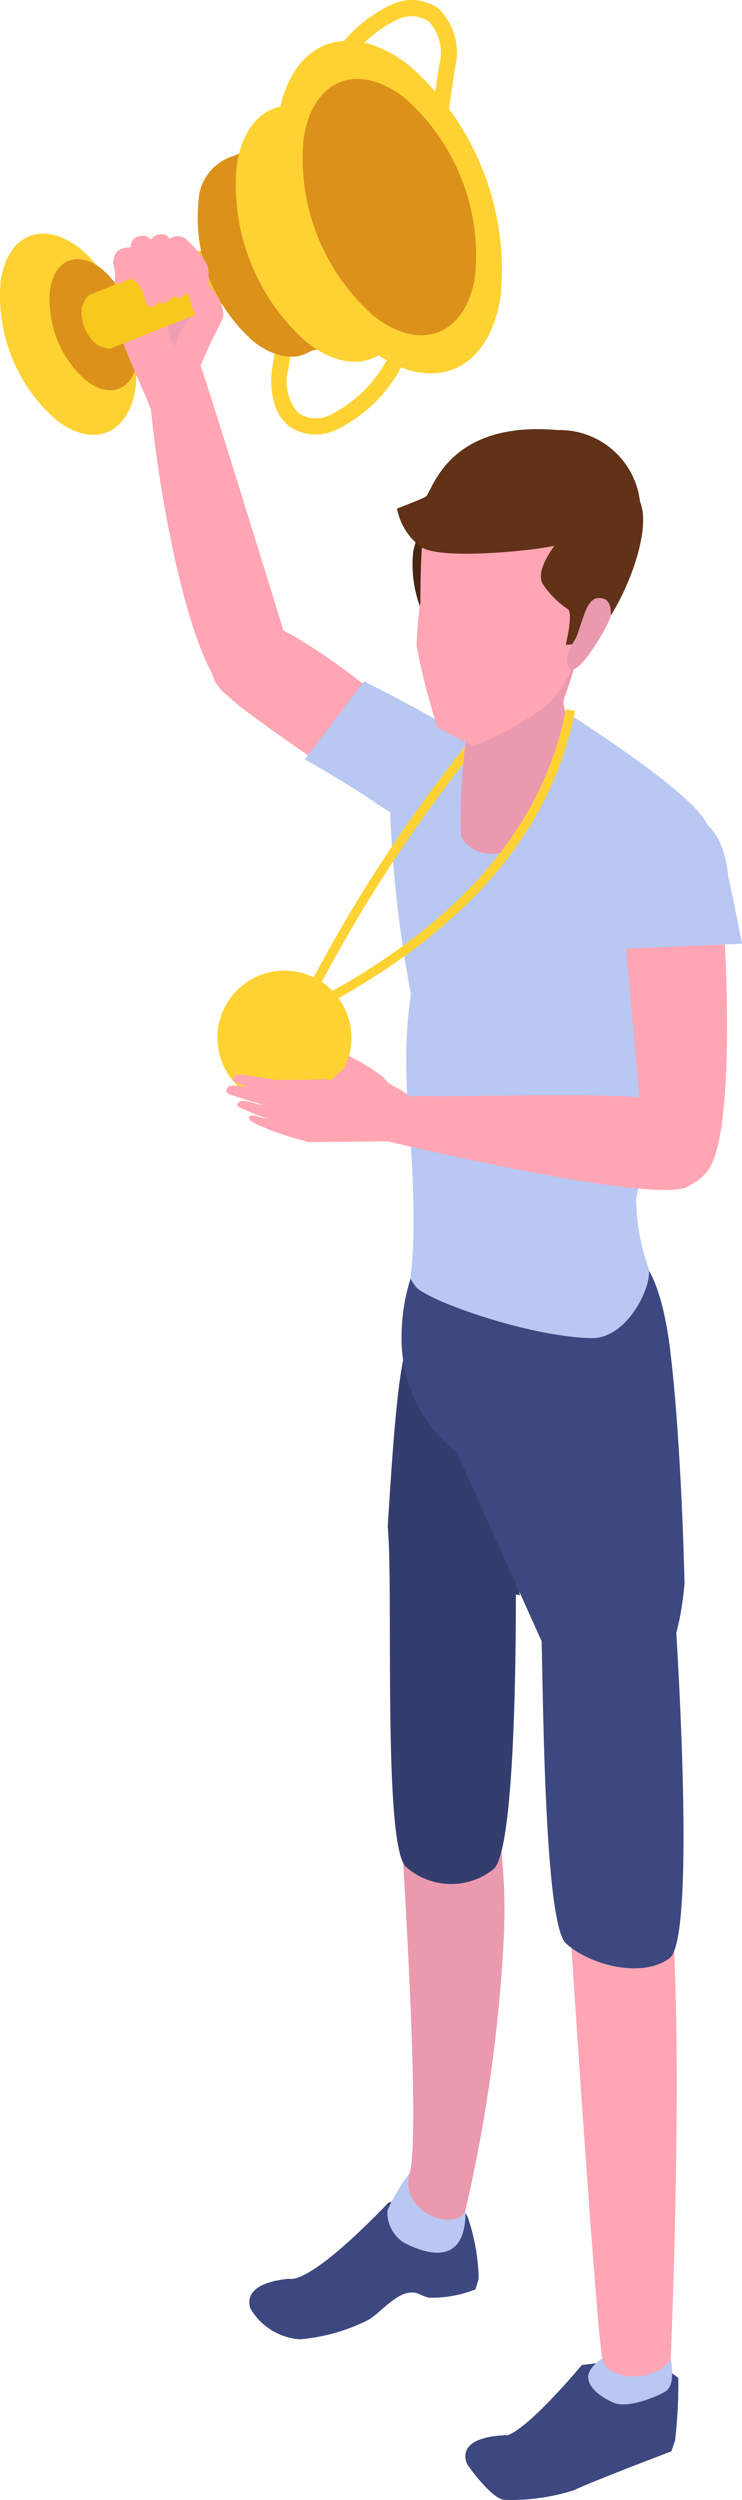 <?xml version="1.0" encoding="utf-8"?>
<!-- Generator: Adobe Illustrator 26.0.0, SVG Export Plug-In . SVG Version: 6.00 Build 0)  -->
<svg version="1.1" id="レイヤー_1" xmlns="http://www.w3.org/2000/svg" xmlns:xlink="http://www.w3.org/1999/xlink" x="0px"
	 y="0px" width="36.523px" height="122.903px" viewBox="0 0 36.523 122.903" enable-background="new 0 0 36.523 122.903"
	 xml:space="preserve">
<g id="グループ_77">
	<path id="パス_620" fill="#1E252B" d="M33.384,116.904c0.016,1.029-0.038,2.059-0.159,3.081l-0.18,0.528
		c0,0-4.077,1.547-4.78,1.906c-1.113,0.355-2.278,0.517-3.446,0.478c-0.641-0.051-1.805-1.726-1.805-1.726s-0.8-1.371,1.989-1.451
		c1.12-0.414,3.639-3.448,3.639-3.448l3.326-0.391L33.384,116.904z"/>
	<path id="パス_621" fill="#1E252B" d="M29.644,115.954c0,0,3.288-0.6,3.32-0.344c0.08,0.648,0.257,1.475-0.1,1.875
		c-0.186,0.207-1.913,0.972-2.654,0.642c-0.356-0.159-1.072-0.514-1.237-1.1s0.675-1.069,0.675-1.069"/>
	<path id="パス_622" fill="#3D4880" d="M33.384,116.904c0.016,1.029-0.038,2.059-0.159,3.081l-0.18,0.528
		c0,0-4.077,1.547-4.78,1.906c-1.113,0.355-2.278,0.517-3.446,0.478c-0.641-0.051-1.805-1.726-1.805-1.726s-0.8-1.371,1.989-1.451
		c1.12-0.414,3.639-3.448,3.639-3.448l3.326-0.391L33.384,116.904z"/>
	<path id="パス_623" fill="#B8C8F2" d="M29.644,115.954c0,0,3.288-0.6,3.32-0.344c0.08,0.648,0.257,1.475-0.1,1.875
		c-0.186,0.207-1.913,0.972-2.654,0.642c-0.356-0.159-1.072-0.514-1.237-1.1s0.675-1.069,0.675-1.069"/>
	<path id="パス_624" fill="#FFA5B4" d="M27.895,92.23c0,0,1.4,21.756,1.75,23.725c0.2,1.083,2.5,1.223,3.371,0.065
		c0.369-9.7,0.463-19.523-0.147-23.928L27.895,92.23z"/>
	<path id="パス_625" fill="#3D4880" d="M33.169,78.363l-6.534,1.319c0.1,2.857,0.112,14.852,1.225,15.866s3.692,1.763,5.1,0.72
		c1.408-1.043,0.208-17.9,0.208-17.9"/>
	<path id="パス_626" fill="#3D4880" d="M23.013,108.971c0.342,0.985,0.527,2.017,0.55,3.059l-0.159,0.523
		c-0.731,0.289-1.514,0.428-2.3,0.408c-0.369-0.1-0.466-0.2-0.655-0.239c-0.869-0.164-1.668,0.97-2.345,1.345
		c-1.047,0.524-2.184,0.844-3.351,0.941c-1.016-0.073-1.93-0.648-2.436-1.532c-0.182-0.6,0.126-1.259,1.879-1.445
		c1.2,0.24,4.916-3.736,4.916-3.736c0.765-0.251,1.574-0.336,2.374-0.251C22.278,108.281,22.552,108.152,23.013,108.971"/>
	<path id="パス_627" fill="#B8C8F2" d="M22.885,108.107c0.323,3.549-1.991,2.677-3.006,2.146
		c-0.528-0.335-0.836-0.927-0.809-1.552c0.054-0.282,1.164-2.273,1.628-2.312C21.886,106.289,22.884,108.108,22.885,108.107"/>
	<path id="パス_628" fill="#EB99AF" d="M24.342,88.676l-4.633,0.757c0,0,1.03,15.32,0.462,17.369s2.426,3.021,2.755,1.793
		c0.998-4.315,1.621-8.709,1.863-13.131c0.124-2.272-0.026-4.551-0.447-6.787"/>
	<path id="パス_629" fill="#343E6E" d="M25.375,75.379l-6.291-0.316c0.293,2.844-0.263,15.795,0.916,16.732
		c1.218,1.067,3.025,1.109,4.292,0.1c1.336-1.135,1.083-16.513,1.083-16.513"/>
	<path id="パス_630" fill="#343E6E" d="M21.045,63.606c-1.159,2.6-1.4,2.313-1.961,11.456c1.893,2.661,6.506,3.364,6.506,3.364
		l-1.422-8.269L21.045,63.606z"/>
	<path id="パス_631" fill="#3D4880" d="M32.986,66.357c-0.549-4.479-1.857-4.742-1.857-4.742L21.323,60.5
		c-1.064,1.631-1.607,3.547-1.555,5.494c0.047,2.118,1.044,4.103,2.715,5.406l5.956,13.244c3.1-0.148,4.878-2.376,5.255-6.8
		c0,0-0.142-6.863-0.708-11.483"/>
	<path id="パス_632" fill="#FFA5B4" d="M23.357,38.408l-0.453,3.813c0,0-10.017-6.338-11.953-8.245s2.288-3.318,2.288-3.318
		C17.202,32.365,23.357,38.408,23.357,38.408"/>
	<path id="パス_633" fill="#B8C8F2" d="M18.759,39.652c-1.684-1.167-3.752-2.318-3.752-2.318l2.916-3.837
		c0,0,2.968,1.49,4.175,2.272c3.4,2.2,0.233,6.358-3.339,3.884"/>
	<path id="パス_634" fill="#FFA5B4" d="M9.629,17.271h-2.28c-0.379,1.361,1.262,14.121,3.711,16.75s3.944,1.428,3.008-2.647
		c0,0-4.228-13.743-4.438-14.107"/>
	<path id="パス_635" fill="#FED233" d="M6.674,19.065c-0.343,2.314-2.107,3.011-3.939,1.557c-1.937-1.713-2.94-4.248-2.7-6.822
		c0.345-2.313,2.11-3.013,3.945-1.557c1.936,1.713,2.939,4.248,2.7,6.822"/>
	<path id="パス_636" fill="#DB911A" d="M6.784,17.677c-0.224,1.507-1.372,1.961-2.566,1.014c-1.261-1.116-1.913-2.767-1.757-4.444
		c0.224-1.507,1.372-1.961,2.566-1.014C6.288,14.35,6.94,16.001,6.784,17.677"/>
	<path id="パス_637" fill="#FFA5B4" d="M9.68,18.4c0.24-0.524,0.574-1.309,0.751-1.683c0.037-0.07,0.073-0.139,0.108-0.206l0,0
		c0.208-0.4,0.359-0.728,0.359-0.728c-0.405-0.996-0.892-1.956-1.455-2.871c-1.111-0.589-2.429-0.647-3.588-0.159
		c-0.307,0.236-0.188,2.321-0.185,2.38c0.092,1.7,1.41,3.816,1.93,5.513c0.168,0.549,1.769-1.568,2.078-2.245"/>
	<path id="パス_638" fill="#F09EB5" d="M10.338,14.6c-0.521-0.307-1.113-0.471-1.718-0.474c-0.645,0.141-0.212,0.369-0.257,0.616
		c-0.093,0.515-0.349,1.745,0.316,2.3c-0.125-0.845,1.659-2.444,1.659-2.444"/>
	<path id="パス_639" fill="#F7C91D" d="M5.42,17.14l5.663-2.238L10.04,12.26l-5.662,2.243c-0.17,0.174-0.293,0.388-0.356,0.623
		c-0.062,0.679,0.203,1.348,0.713,1.8c0.206,0.128,0.442,0.201,0.685,0.211"/>
	<path id="パス_640" fill="#DB911A" d="M15.254,17.284c-0.294,0.176-0.632,0.263-0.974,0.251
		c-0.265-0.006-0.527-0.059-0.774-0.155c-0.376-0.144-0.727-0.346-1.039-0.6c-1.938-1.713-2.941-4.249-2.7-6.824
		c0.015-1.043,0.695-1.959,1.688-2.276c0.234-0.053,0.942-0.511,1.2-0.468c0.475,0.082,0.532,0.775,1.048,1.185
		c1.936,1.716,2.938,4.251,2.7,6.826c-0.094,0.627,0.138,1.341-0.136,1.719c-0.169,0.233-0.8,0.213-1.017,0.345"/>
	<path id="パス_641" fill="#FED233" d="M20.098,14.836c-0.437,2.946-2.682,3.833-5.015,1.982
		c-2.463-2.182-3.738-5.408-3.433-8.685c0.437-2.946,2.682-3.833,5.015-1.982C19.128,8.334,20.404,11.56,20.098,14.836"/>
	<path id="パス_642" fill="#FED233" d="M24.648,14.533c-0.567,3.823-3.481,4.974-6.508,2.572
		c-3.197-2.832-4.852-7.019-4.455-11.272c0.567-3.823,3.481-4.974,6.508-2.572C23.39,6.094,25.045,10.281,24.648,14.533"/>
	<path id="パス_643" fill="#DB911A" d="M23.39,13.534c-0.437,2.946-2.682,3.833-5.015,1.982c-2.463-2.183-3.739-5.409-3.433-8.686
		c0.437-2.946,2.682-3.833,5.015-1.982C22.42,7.031,23.696,10.257,23.39,13.534"/>
	<path id="パス_644" fill="#FED233" d="M16.557,21.129c-0.755,0.372-1.653,0.3-2.339-0.187c-0.306-0.25-0.537-0.58-0.667-0.953
		c-0.208-0.626-0.257-1.294-0.142-1.943l0.1-0.666c0.247,0.096,0.509,0.149,0.774,0.155l-0.092,0.626
		c-0.212,0.761-0.017,1.579,0.518,2.161c0.469,0.299,1.062,0.327,1.557,0.072c1.439-0.724,2.555-1.96,3.129-3.465l0.73,0.3
		C19.476,18.936,18.2,20.331,16.557,21.129"/>
	<path id="パス_645" fill="#FED233" d="M16.017,3.423c0.684-1.4,1.826-2.524,3.235-3.188c0.755-0.372,1.652-0.299,2.338,0.188
		c0.766,0.754,1.074,1.858,0.809,2.9L22.057,5.63l-0.782-0.122l0.342-2.3c0.212-0.761,0.016-1.579-0.518-2.161
		C20.63,0.746,20.036,0.716,19.54,0.97c-1.231,0.6-2.226,1.594-2.827,2.824L16.017,3.423z"/>
	<path id="パス_646" fill="#FFA5B4" d="M6.481,12.175c-0.258-0.04-0.521,0.029-0.726,0.19c-0.128,0.173-0.191,0.385-0.18,0.6
		c0.056,0.339,0.162,0.667,0.315,0.975c0.159-0.089,0.326-0.161,0.5-0.216c0.365-0.076,0.678,0.724,0.71,0.809
		c0.032,0.161,0.082,0.318,0.15,0.468c0.094,0.143,0.315,0.119,0.484-0.092s0.007-1.159,0.007-1.159
		C7.366,13.191,6.944,12.664,6.481,12.175"/>
	<path id="パス_647" fill="#FFA5B4" d="M6.544,12.579c0.3,0.268,1.148,1.323,1.148,1.323s-0.193,0.771,0.03,0.935
		s0.587-0.007,0.793-0.206c0.219-0.544,0.261-1.144,0.12-1.714c-0.396-0.512-0.878-0.952-1.424-1.3
		c-0.192-0.053-0.398-0.024-0.569,0.079c-0.272,0.194-0.294,0.789-0.1,0.881"/>
	<path id="パス_648" fill="#FFA5B4" d="M7.487,12.494c0.3,0.268,1.1,0.829,1.1,0.829l-0.122,0.975c0,0.409,0.463,0.5,0.836-0.019
		C9.433,13.867,9.48,13.432,9.437,13c-0.388-0.522-0.817-1.012-1.283-1.465c-0.192-0.053-0.398-0.024-0.569,0.079
		c-0.272,0.194-0.294,0.789-0.1,0.881"/>
	<path id="パス_649" fill="#FFA5B4" d="M8.342,12.487c0.3,0.268,0.9,0.98,0.9,0.98s0.111,0.7,0.155,0.986s0.693,1.044,0.8,0.264
		c0.093-0.544,0.103-1.098,0.032-1.645c-0.247-0.451-0.569-0.857-0.952-1.2c-0.19-0.235-0.51-0.322-0.793-0.214
		c-0.373,0.183-0.345,0.738-0.148,0.83"/>
	<path id="パス_650" fill="#FFA5B4" d="M10.016,13.808c-0.422-0.227-0.873-0.396-1.341-0.5c-0.284,0.036-0.631-0.273-0.754-0.213
		c-0.123,0.06-0.054,0.447,0.12,0.724c0.174,0.277,1.23,0.653,1.23,0.653s0.312,1.275,0.668,1.4s0.8,0.473,1.024-0.215
		c0.2-0.519-0.565-1.7-0.946-1.841"/>
	<path id="パス_651" fill="#B8C8F2" d="M29.1,65.787c-3.183-0.078-8.187-1.9-8.643-2.542c-0.541-0.769,0.014,0.31-0.127-4.884
		c-0.094-3.185-0.435-6.13,0.272-10.03c0.008-0.063,4.324-6.8,7.141-5.984c1.75,0.505,7.177-2.894,7.865,1.168
		S31.19,58.04,31.316,59.004c0.016,1.131,0.219,2.252,0.6,3.317c0.251,0.777-0.992,3.512-2.819,3.466"/>
	<path id="パス_652" fill="#B8C8F2" d="M20.458,63.246c-0.541-0.768,0.014,0.31-0.127-4.884c-0.094-3.185-0.707-6.222,0-10.122
		c0,0,1.642-1.126,1.038,1.326c0.221,1.274,1.119,2.327,2.342,2.747c2.088-0.728,4.839,0.724,5.049,1.286
		c0.623,1.667,0.027,5.018,0.078,5.406c0.259,1.986,1.161,3.723,0.184,5.238s-8.108-0.353-8.563-1"/>
	<path id="パス_653" fill="#B8C8F2" d="M34.622,40.22c-1.2-1.731-6.987-5.353-7.25-5.53c-1.862-1.251-4.256-0.057-4.256-0.057
		L20.241,36c-0.944,0.39-1.069,3.337-1.021,4.358c0.151,3.243,0.563,6.468,1.233,9.644c0.525,2.215-0.264,0.279,2.014,0.949
		c0.2,0.06,1.315-0.428,1.508-0.3c1.784,1.172,4-0.091,5.416-1.241c1.691-1.37,4.629-0.48,5.214-1.837
		C35.496,45.507,36.115,42.373,34.622,40.22"/>
	<path id="パス_654" fill="#FED233" d="M14.921,50.059l-0.41-0.2c2.495-5.031,5.561-9.758,9.137-14.088l0.353,0.291
		c-3.553,4.303-6.6,9.001-9.08,14"/>
	<path id="パス_655" fill="#4A2612" d="M26.484,22.517c-1.428,0.066-2.81,0.526-3.992,1.329c-1.092,0.786-1.857,1.945-2.151,3.258
		c-0.18,1.667,0.342,3.334,1.441,4.6c0,0,6.368-9,4.7-9.185"/>
	<path id="パス_656" fill="#613217" d="M27.124,22.573l1.7,7.612c0.252,0.1-1.7,1.718-1.7,1.718
		c0.903,0.074,1.789-0.274,2.4-0.943c1.123-1.149,2.756-5.088,1.89-6.466S27.124,22.573,27.124,22.573"/>
	<path id="パス_657" fill="#EB99AF" d="M23.047,35.599c-0.293,1.826-0.413,3.676-0.358,5.525c0.471,0.818,1.516,1.099,2.334,0.628
		c0.22-0.127,0.409-0.301,0.553-0.51c1.35-1.6,2.338-5.843,2.245-6.255c-0.177-0.791-0.139-0.106,0.593-2.661
		c0.519-1.812,0.174-2.3,0.174-2.3c-1.829,0.679-3.503,1.72-4.921,3.06C23.142,33.614,23.39,34.517,23.047,35.599"/>
	<path id="パス_658" fill="#FFA5B4" d="M23.306,36.687l-1.771-0.919c-0.425-1.315-0.769-2.655-1.03-4.013
		c0.017-0.71,0.079-1.419,0.187-2.121c0,0,0-2.282,0.1-2.891c0.71-4.147,3.315-5.885,7.712-4.268c3.818,1.4,1.765,6.026-0.093,9.852
		c-0.33,0.846-0.811,1.626-1.42,2.3c-1.134,0.846-2.374,1.539-3.689,2.06"/>
	<path id="パス_659" fill="#613217" d="M27.43,26.65c0,0-1.128,1.35-0.719,2.049c0.325,0.498,0.748,0.924,1.244,1.252
		c0.266,0.226-0.107,1.751-0.107,1.751c0.354-0.006,0.703-0.089,1.022-0.244c0.924-0.6,2.84-6.958,2.373-7.22
		c-0.804,1.376-2.226,2.275-3.814,2.411"/>
	<path id="パス_660" fill="#613217" d="M27.446,21.143c-5.506-0.488-6.176,3.114-6.5,3.282s-1.407,0.579-1.407,0.579
		c0.146,0.747,0.559,1.415,1.163,1.878c0.954,0.642,5.008,0.18,5.008,0.18c2.133-0.193,5.734-1.1,5.793-2.4
		c-0.237-2.046-1.997-3.572-4.055-3.517"/>
	<path id="パス_661" fill="#EB99AF" d="M29.697,29.429c0.333,0.09,0.391,0.517,0.364,0.831c-0.035,0.41-1.674,3.167-2.042,2.591
		s0.282-1.337,0.369-1.573C28.807,30.14,28.924,29.22,29.697,29.429"/>
	<path id="パス_662" fill="#FED233" d="M14.822,50.052l-0.2-0.409c7.637-3.818,12.089-8.79,13.231-14.776l0.45,0.086
		C27.122,41.087,22.591,46.167,14.822,50.052"/>
	<path id="パス_663" fill="#FFA5B4" d="M35.469,43.6c-0.453-5.247-5.153-2.987-4.87,0.691l1.167,12.857c0,0,1.3,2.382,3,0.5
		s0.78-14.094,0.7-14.048"/>
	<path id="パス_664" fill="#B8C8F2" d="M35.849,43.131c-0.453-5.247-5.792-3.087-5.508,0.591l0.266,2.929l5.916-0.255
		c0,0-0.647-3.281-0.674-3.264"/>
	<path id="パス_665" fill="#FFA5B4" d="M19.4,55.474c0.328-0.864,0.125-1.839-0.52-2.5c-0.245-0.223-2.5-1.8-2.78-1.091
		c-0.131,0.334,0.59,0.626,0.786,0.813c0.475,0.514,0.811,1.14,0.977,1.819c0.279,0.874,0.728,0.927,1.538,0.955"/>
	<path id="パス_666" fill="#FED233" d="M17.3,51.018c0,1.823-1.477,3.3-3.3,3.3s-3.3-1.477-3.3-3.3s1.477-3.3,3.3-3.3
		C15.822,47.718,17.3,49.196,17.3,51.018L17.3,51.018"/>
	<path id="パス_667" fill="#FFA5B4" d="M16.591,53.271c-0.188-0.312-0.99-0.189-1.357-0.188c-0.412,0-1.371,0.016-1.569,0.009
		c-0.308-0.01-1.844-0.32-2.016-0.25s-0.254,0.274-0.168,0.32c0.568,0.232,1.147,0.435,1.736,0.608
		c0.418,0.165,0.862,0.33,1.515,0.568c0.469,0.112,0.951,0.162,1.433,0.15C16.65,54.46,16.819,53.511,16.591,53.271"/>
	<path id="パス_668" fill="#FFA5B4" d="M17.738,52.462c0.714,0.532,1.331,0.665,2.4,1.405s0.124,2.236,0.124,2.236l-5.149,0.046
		c-0.178-0.122-0.263-0.342-0.213-0.552c0.064-0.3,0.234-0.5,0.323-0.794C15.5,53.888,17.023,51.93,17.738,52.462"/>
	<path id="パス_669" fill="#FFA5B4" d="M15.374,55.034c-0.839-0.157-2.8-0.846-2.881-0.856c-0.124-0.015-0.781-0.254-1.1-0.338
		c-0.424-0.111-0.25-0.442,0.027-0.476c0.515,0.03,1.027,0.103,1.529,0.22c0.646,0.129,2.723,0.139,2.944,0.841
		c-0.09,0.591-0.173,0.686-0.517,0.609"/>
	<path id="パス_670" fill="#FFA5B4" d="M15.517,55.478c-1.339-0.118-2.643-0.492-3.841-1.1c-0.008-0.261,0.261-0.352,0.921-0.114
		c0.3,0.106,2.549,0.275,2.827,0.44c0.236,0.168,0.291,0.495,0.124,0.731c-0.01,0.014-0.02,0.027-0.031,0.039"/>
	<path id="パス_671" fill="#FFA5B4" d="M12.609,54.871c1.084,0.344,2.154,0.014,2.477,0.349c0.138,0.293,0.203,0.615,0.191,0.938
		c-0.696-0.16-1.38-0.369-2.047-0.624c-0.23-0.125-0.425-0.152-0.8-0.369c-0.291-0.167-0.209-0.418,0.181-0.294"/>
	<path id="パス_672" fill="#FFA5B4" d="M34.283,54.634c-0.87-1.171-9.133-0.675-13.7-0.756c-1.339-0.023-1.673,2.194-1.673,2.194
		s13.548,3.251,15,2.235S35.153,55.807,34.283,54.634"/>
</g>
</svg>

